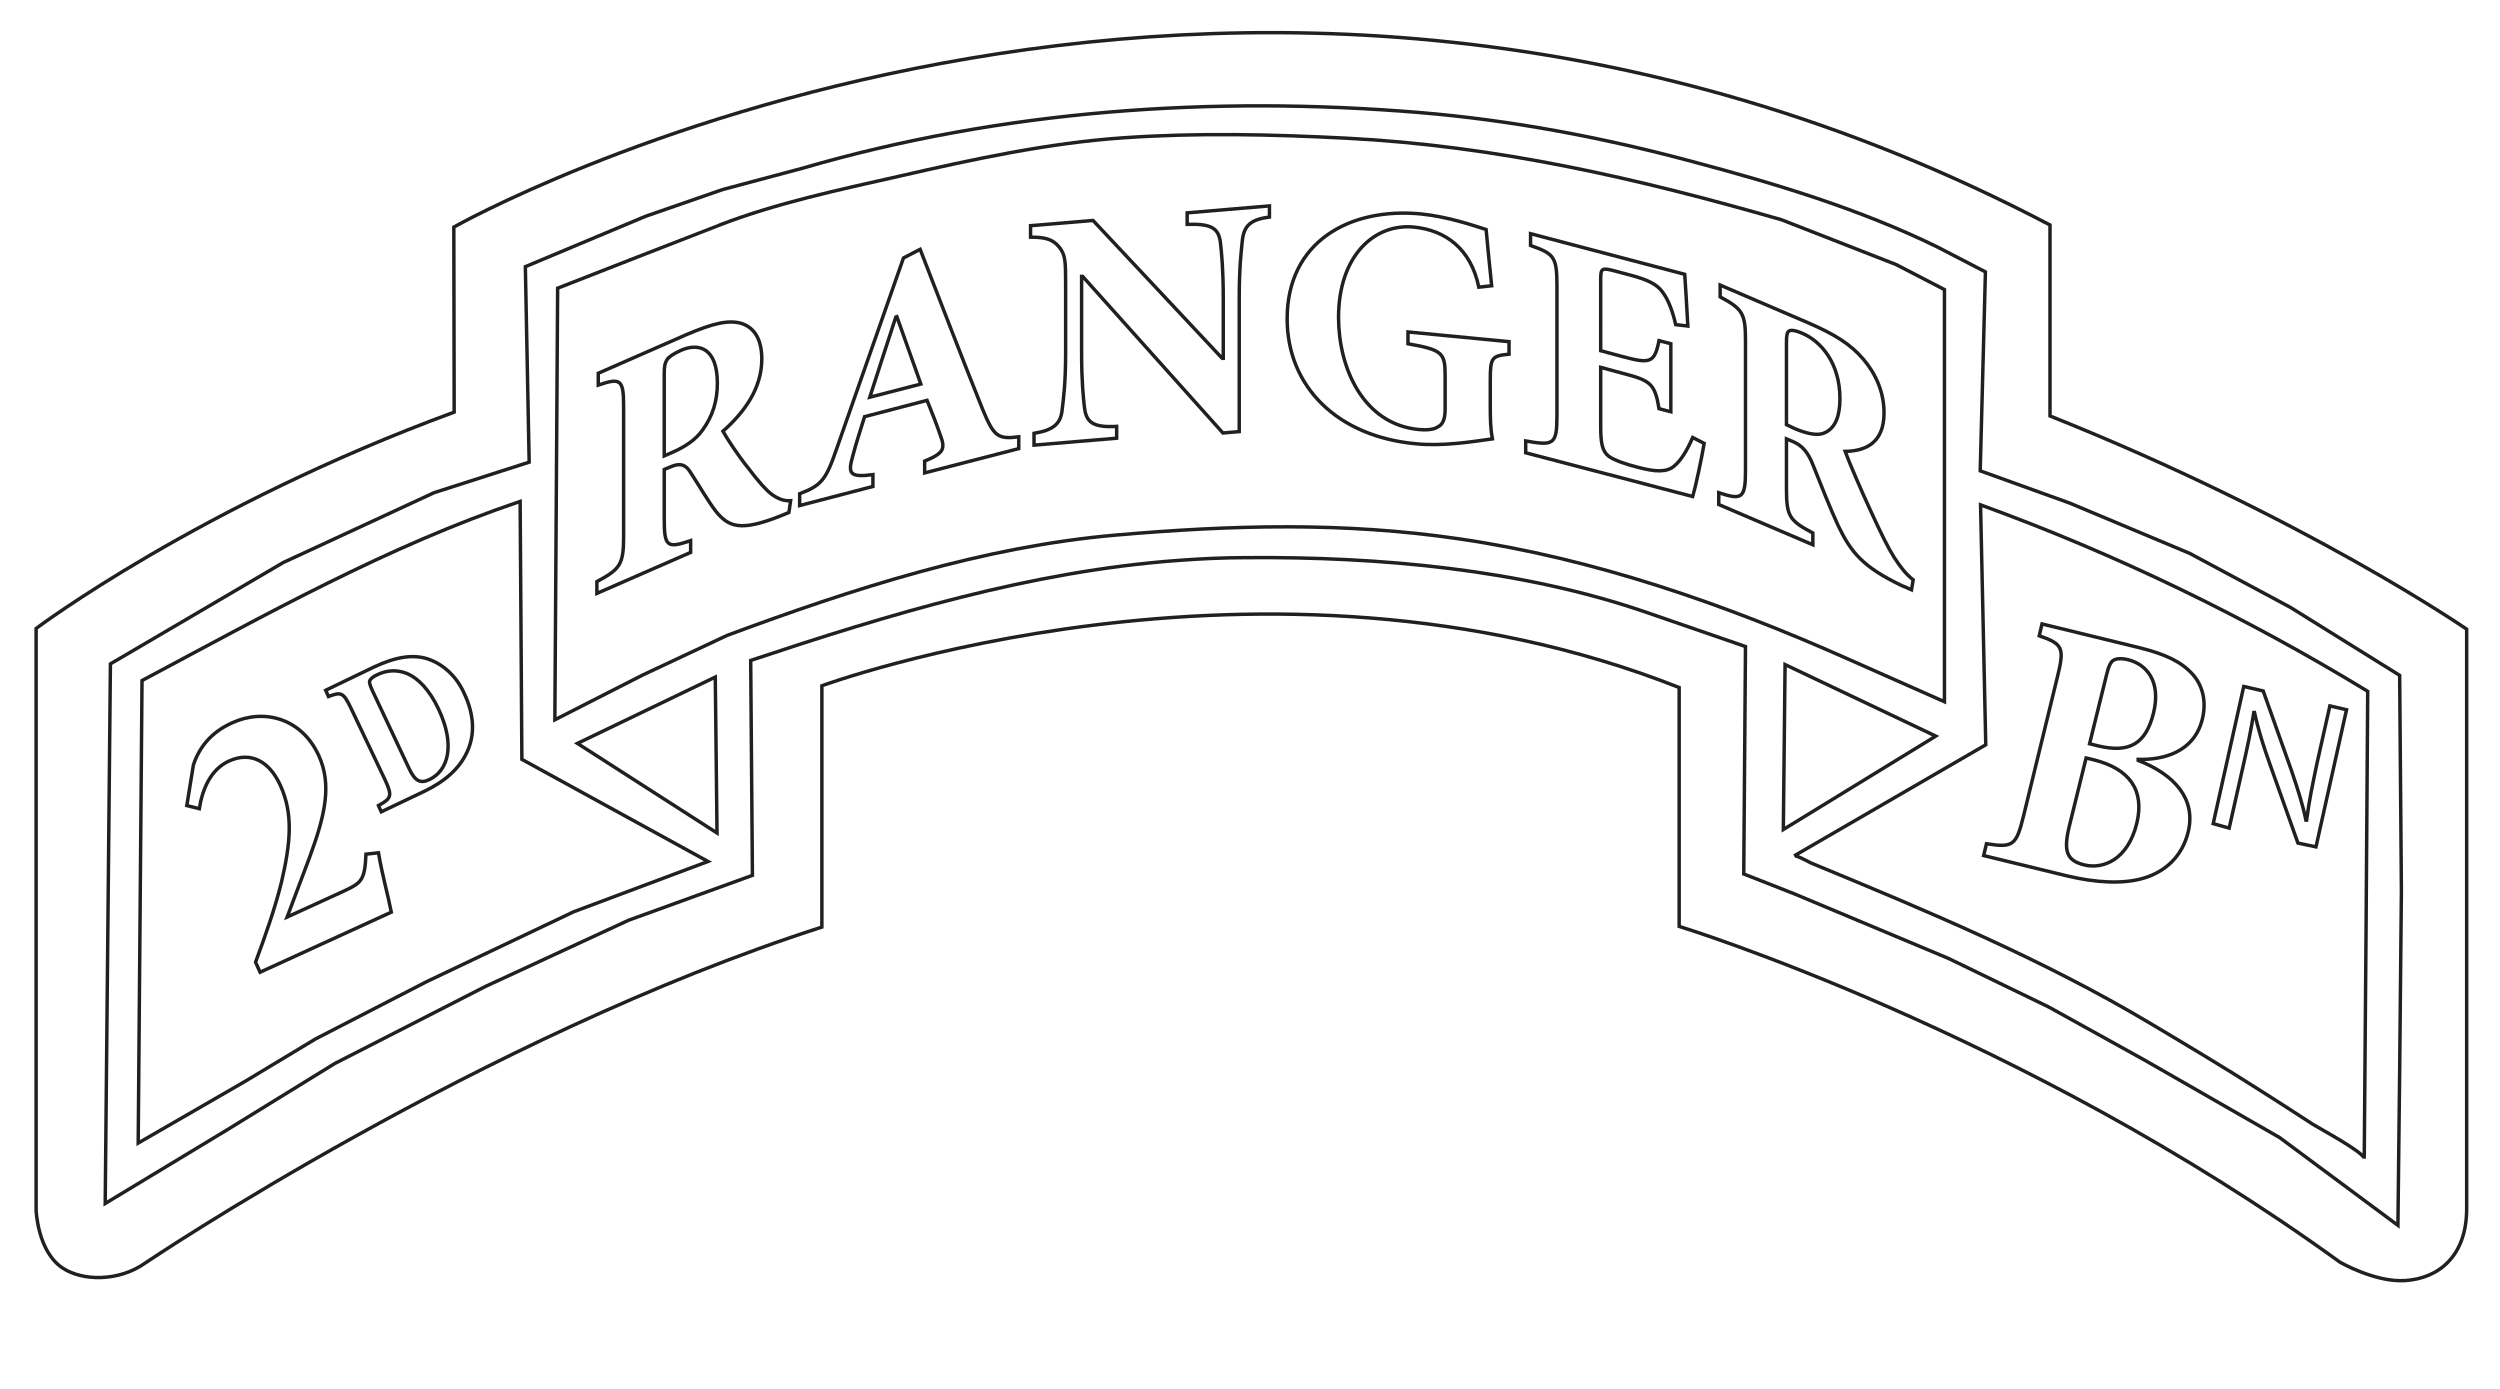 <?xml version="1.0" encoding="utf-8"?>
<!-- Generator: Adobe Illustrator 28.0.0, SVG Export Plug-In . SVG Version: 6.00 Build 0)  -->
<svg version="1.1" id="Layer_1" xmlns="http://www.w3.org/2000/svg" xmlns:xlink="http://www.w3.org/1999/xlink" x="0px" y="0px"
	 viewBox="0 0 720 400" style="enable-background:new 0 0 720 400;" xml:space="preserve">
<style type="text/css">
	.st0{fill:none;stroke:#231F20;stroke-miterlimit:10;}
	.st1{fill:none;stroke:#231F20;stroke-width:10;}
</style>
<g id="Layer_1_00000105404601651996354770000015953147169961682823_">
</g>
<g id="Black_Fill">
</g>
<path class="st0" d="M130.4,64.6"/>
<path class="st0" d="M590.4,119.8v-55c-238.1-125-459.7,0.6-459.7,0.6l0.1,53.3C57.5,145.6,10.4,181,10.4,181v167.5
	c0,0,0.4,11.8,7.5,16.6c5.7,3.9,16.3,4.1,24-1.4c0,0,96.7-65.2,194.8-96.7v-69.5c0,0,127.1-46.8,246.9,0.5v68.8
	c0,0,98.5,30.2,190.3,96.7c0,0,10.2,5.9,18.8,5.3c9.6-0.6,17.7-7,17.7-20.7c0-25.9,0-166.9,0-166.9S663.8,149.1,590.4,119.8z"/>
<path class="st1" d="M565.4,138.3"/>
<path class="st1" d="M508.3,249.1"/>
<path class="st0" d="M151.3,76.8l34.6-14.5l22.2-7.7c0,0,23.2-6.2,23.2-6.2c57.3-16.7,118.1-20.9,177.4-16
	c26.6,2.2,52.9,7.2,78.6,14.1c24.1,6.4,48.3,13.7,70.6,24.6l13.9,7.2l-1.5,57.3l25.8,9.3l34.6,14.5l28.9,15.5l31.5,19.6l0.5,61.9
	l-0.5,52.1l-0.5,44.4l-34.1-25.3l-38.7-22.2L590,290l-28.9-14l-44.4-18.6l-14.5-5.7l0.5-65.5c0,0-27.3-9.4-28.4-9.8
	c-36.2-12.5-77.3-16.1-115.2-15.8c-6.6,0-13.2,0.3-19.8,0.8c-42.2,3.1-83.2,15.5-123.1,28.8c0,0,0.5,61.9,0.5,61.9L181.1,265
	l-41.3,19.1l-43.4,22.2l-31,19.1l-35.1,21.2l1.5-155.4L81.6,162l43.4-20.1l27.4-8.8L151.3,76.8z"/>
<path class="st0" d="M160.6,83c0,0,46.3-18.1,46.4-18.1c16.5-6.4,34.9-10.3,52.2-14.2c20.9-4.8,42.6-9.5,64.1-11
	c21.5-1.5,43-1,64.5,0.1c43.1,2.2,84,11.6,125.3,23.5l33,12.9l13.9,7.2v118.7L532,189.7c-35.3-15.7-72.8-28.8-111.7-34.5
	c-33.3-4.9-65.5-4-98.9-1.1c-38.2,3.3-75.9,15.5-112,28.9l-24.3,11.4l-25.3,12.9L160.6,83z"/>
<path class="st0" d="M149.8,144.4l0.5,74.3l53.6,29.4l-38.7,14.5l-42.3,20.1l-32,16.5l-20.6,12.4l-30.5,17.6
	c0,0,1.1-133.2,1.1-133.2C76.6,177,111.4,157.4,149.8,144.4z"/>
<polygon class="st0" points="206,195 206.5,239.9 166.3,214.1 "/>
<polygon class="st0" points="514.1,191.4 557.5,212 513.6,238.9 "/>
<path class="st0" d="M570.4,145.4c38.8,14.1,76.2,32.2,111.5,53.7c-0.3,44.9-0.6,89.7-1,134.6c0-1.8-12.9-8.7-14.8-9.9
	c-5.2-3.4-10.5-6.8-15.7-10.1c-10.2-6.5-20.6-12.7-31-18.9c-31.2-18.6-64.3-32.4-97.7-46.2c-0.7-0.3-4.4-2.4-5-2.1
	c18.4-10.7,36.8-21.3,55.2-32C571.4,191.5,570.9,168.5,570.4,145.4z"/>
<g>
	<path class="st0" d="M227.2,147.6c-0.5,0.2-1.5,0.6-2.7,1.1c-11.2,4.4-14.6,3.1-18.3-1.4c-2.3-3-4.7-7.2-7.3-11.2
		c-1.4-2.3-3-2.9-5.9-1.6l-1.7,0.7v14.2c0,8.1,0.8,8.6,7.6,6.3v3.4l-27,11.8v-3.4c6.7-3.6,7.7-4.9,7.7-13v-37.4
		c0-7.8-0.8-8.4-7.3-6.2v-3.4l25.1-11c7.9-3.4,12.3-4.4,16-3.4c3.6,1.1,6,4.3,6,10.3c0,8.6-5.2,15.5-11.2,20.8
		c1.3,2.3,4.6,7.3,7.3,10.6c3.1,4.1,5.1,6.3,6.8,7.6c2,1.4,3.5,1.9,5.4,1.8L227.2,147.6z M193.6,130.3c3.7-1.6,6.8-3.7,8.7-6.4
		c3-4.1,4.3-8.5,4.3-13.5c0-10.4-5.5-11.7-10.5-9.5c-2.2,1-3.5,1.9-4,2.7c-0.6,0.9-0.8,1.9-0.8,4v23.7L193.6,130.3z"/>
	<path class="st0" d="M266.3,136.2v-3.4c5.6-2.3,6-3.6,4.5-7.5c-0.9-2.7-2.4-6.5-3.8-10l-18,4.7c-1,3.3-2.3,7.1-3.4,11.3
		c-1.4,5-1.1,6.3,5.8,5.4v3.4l-21.1,5.5v-3.4c6.2-2.4,7.5-3.8,10.6-12.8l19.3-55.1l4.8-2.5c6,15.5,11.9,30.9,18,46.1
		c3.2,7.7,4.3,8.7,10.4,7.9v3.4L266.3,136.2z M258.3,91.2l-0.3,0.1c-2.6,7.8-5,15.5-7.5,23.1l14.7-3.8L258.3,91.2z"/>
	<path class="st0" d="M365.6,62.5c-5.2,0.7-7.3,2.3-7.8,6.7c-0.3,3-0.9,7.7-0.9,16.4v38.7l-4.7,0.4l-40.4-45.1h-0.3v21.8
		c0,8.6,0.5,12.9,0.8,15.8c0.5,4.2,2.1,6,9.3,5.6v3.4l-23.8,2v-3.4c5.4-0.9,7.7-2.6,8.1-6.8c0.4-3.3,1-7.7,1-16.3V81.5
		c0-6.4-0.1-8.2-1.9-10.4c-1.8-2.2-4-2.8-8.2-2.8V65l18-1.5l37.2,39.7h0.3V86c0-8.7-0.5-13.2-0.8-16c-0.5-4.2-2.4-5.6-9.6-5.4v-3.3
		l23.7-2L365.6,62.5L365.6,62.5z"/>
	<path class="st0" d="M434.6,102c-4.9,0.5-5.4,0.9-5.4,7.4v7.8c0,3.5,0.1,6.6,0.6,9.2c-5.8,0.8-14.3,2.2-22.1,1.4
		c-22.5-2.1-37-16.4-37-36c0-22.2,18-32.1,38.4-30.2c8,0.8,15.4,3.4,18.9,4.5c0.3,3.3,0.8,8.6,1.6,16.2l-3.7,0.4
		c-2.3-11.1-9.6-16.4-18.7-17.3c-11.6-1.1-21.7,8.5-21.7,26c0,14.7,7.2,30.8,23.1,32.3c1.9,0.2,4.2,0.1,5.4-0.7
		c1.5-0.7,2.2-2.2,2.2-5.2v-9.3c0-6.8-0.5-7.7-10.7-9.5v-3.4l29.1,2.8L434.6,102L434.6,102z"/>
	<path class="st0" d="M490.8,127.7c-0.7,4.2-2.5,12.6-3.3,15.3l-48.1-12.6V127c8,1.4,9,1.1,9-7.2V82.3c0-8.5-0.9-9.2-7.6-11.6v-3.4
		L485.2,79c0.1,1.8,0.6,8.7,0.9,14.9l-3.5-0.4c-0.8-3.6-2.1-7.2-3.8-9.4c-1.6-2.2-4.1-3.5-9.4-4.9l-4.5-1.2
		c-3.5-0.9-3.9-0.8-3.9,2.4V101l6.3,1.7c7.9,2.1,9.2,1.9,10.5-4.6l3.4,0.9v19.6l-3.4-0.9c-1.2-7.3-2.5-8.1-10.5-10.2l-6.3-1.7v17
		c0,4.7,0.4,7.1,2.3,8.6c1.7,1.2,4.9,2.3,8.5,3.2c4.9,1.3,8.2,1.5,10.4-0.4c1.9-1.6,3.6-4.3,5.3-8.2L490.8,127.7z"/>
	<path class="st0" d="M550.5,169.9c-0.5-0.2-1.5-0.8-2.7-1.2c-11.3-5.4-14.7-9.6-18.4-17.3c-2.3-5-4.8-11.3-7.3-17.6
		c-1.4-3.5-3-5.5-5.9-6.7l-1.7-0.7v14.2c0,8.1,0.8,9.3,7.6,12.9v3.4L495,145.3v-3.4c6.7,2.2,7.7,1.7,7.7-6.4V98.1
		c0-7.8-0.8-9.1-7.3-12.6v-3.4l25.2,10.8c7.9,3.4,12.4,6.3,16,10.5s6,9.5,6,15.5c0,8.6-5.2,11-11.2,11.1c1.3,3.5,4.7,11.4,7.3,17
		c3.1,6.8,5.1,10.8,6.8,13.5c2,3.1,3.5,4.9,5.5,6.5L550.5,169.9z M516.8,123.4c3.8,1.6,6.8,2.2,8.8,1.2c3-1.4,4.3-4.8,4.3-9.8
		c0-10.4-5.6-16.5-10.6-18.7c-2.2-1-3.5-1.1-4-0.8c-0.6,0.3-0.8,1.2-0.8,3.3v23.7L516.8,123.4z"/>
</g>
<g>
	<path class="st0" d="M615.8,219c10.5,4.1,16.7,11.1,14.4,20.6c-1.8,7.3-6.8,11.5-12.8,13.3s-13.9,1.3-21.9-0.6l-24.2-5.9l0.8-3.4
		c7.7,1.2,8.6,0.5,10.7-8.1l9.7-39.8c2.1-8.5,1.7-9.6-5.2-12l0.8-3.4l27.9,6.8c7.7,1.9,12.2,4.1,15.4,7.6c3,3.3,4.1,7.9,2.9,12.9
		c-2.3,9.6-11.2,11.9-18.5,11.7L615.8,219z M604.2,214.8c9.1,2.2,13.8-0.6,16-9.4c2.3-9.3-2.1-14.1-7.3-15.4
		c-2.1-0.5-3.4-0.3-4.1,0.1c-0.9,0.4-1.6,1.9-2.2,4.6l-4.8,19.5L604.2,214.8z M595.9,238.2c-1.7,7.1-0.6,9.7,4.4,10.9
		c5.3,1.3,12.5-1.4,15.1-12c2.3-9.6-2.1-15.7-12.5-18.3l-2.1-0.5L595.9,238.2z"/>
</g>
<g>
	<path class="st0" d="M637.4,237.2l8.8-39.5l5.6,1.3l8.1,22.8c1.8,5.3,3.3,9.9,4.2,14.4l0.2,0c0.7-5.4,1.7-10.2,3-16.4l3.7-16.5
		l4.8,1.1l-8.8,39.5l-5.2-1.1l-8.1-22.8c-1.8-5-3.4-10.1-4.4-14.8l-0.2,0c-0.8,5-1.8,9.8-3.3,16.4l-3.8,16.9L637.4,237.2z"/>
</g>
<g>
	<path class="st0" d="M109,245.6c1,6,2.8,12.5,3.7,17.1L74.9,280l-1.3-2.9c2.7-7.3,5.6-15.4,7.5-23.2c2.6-11.2,3.4-19.6-0.4-27.8
		c-3-6.6-8.3-9.9-14.8-6.9c-5.2,2.4-7.6,8-8.5,13.7l-3.6-0.9l1.9-11.7c1.7-5.1,5.1-9.4,11.1-12.1c9.3-4.3,20.1-1.3,25,9.4
		c3.8,8.3,1.9,17-2.6,29.2l-6.5,17.3l16.4-7.5c4.9-2.3,6-3,6.3-10.6L109,245.6z"/>
</g>
<g>
	<path class="st0" d="M107.7,192.1c6.4-3,11.7-3.9,16.4-2c3.5,1.4,7.2,4.4,9.5,9.4c3.2,6.7,3.1,12.4,0.9,17.1
		c-2.2,4.8-6.4,8.5-12.5,11.4l-12.2,5.8L109,232c3.8-2.1,4-2.8,1.9-7.4l-9.8-20.6c-2.2-4.6-2.8-4.8-6.5-3.4l-0.8-1.8L107.7,192.1z
		 M117.8,221.3c1.7,3.6,3.2,4.5,5.9,3.2c5.4-2.6,7.5-9.9,2.6-20.3c-2.6-5.5-5.8-8.8-9-10.2c-3-1.2-5.9-1-8.6,0.3
		c-1.4,0.6-2,1.3-2.2,1.7c-0.2,0.5,0,1.3,0.8,3L117.8,221.3z"/>
</g>
</svg>
